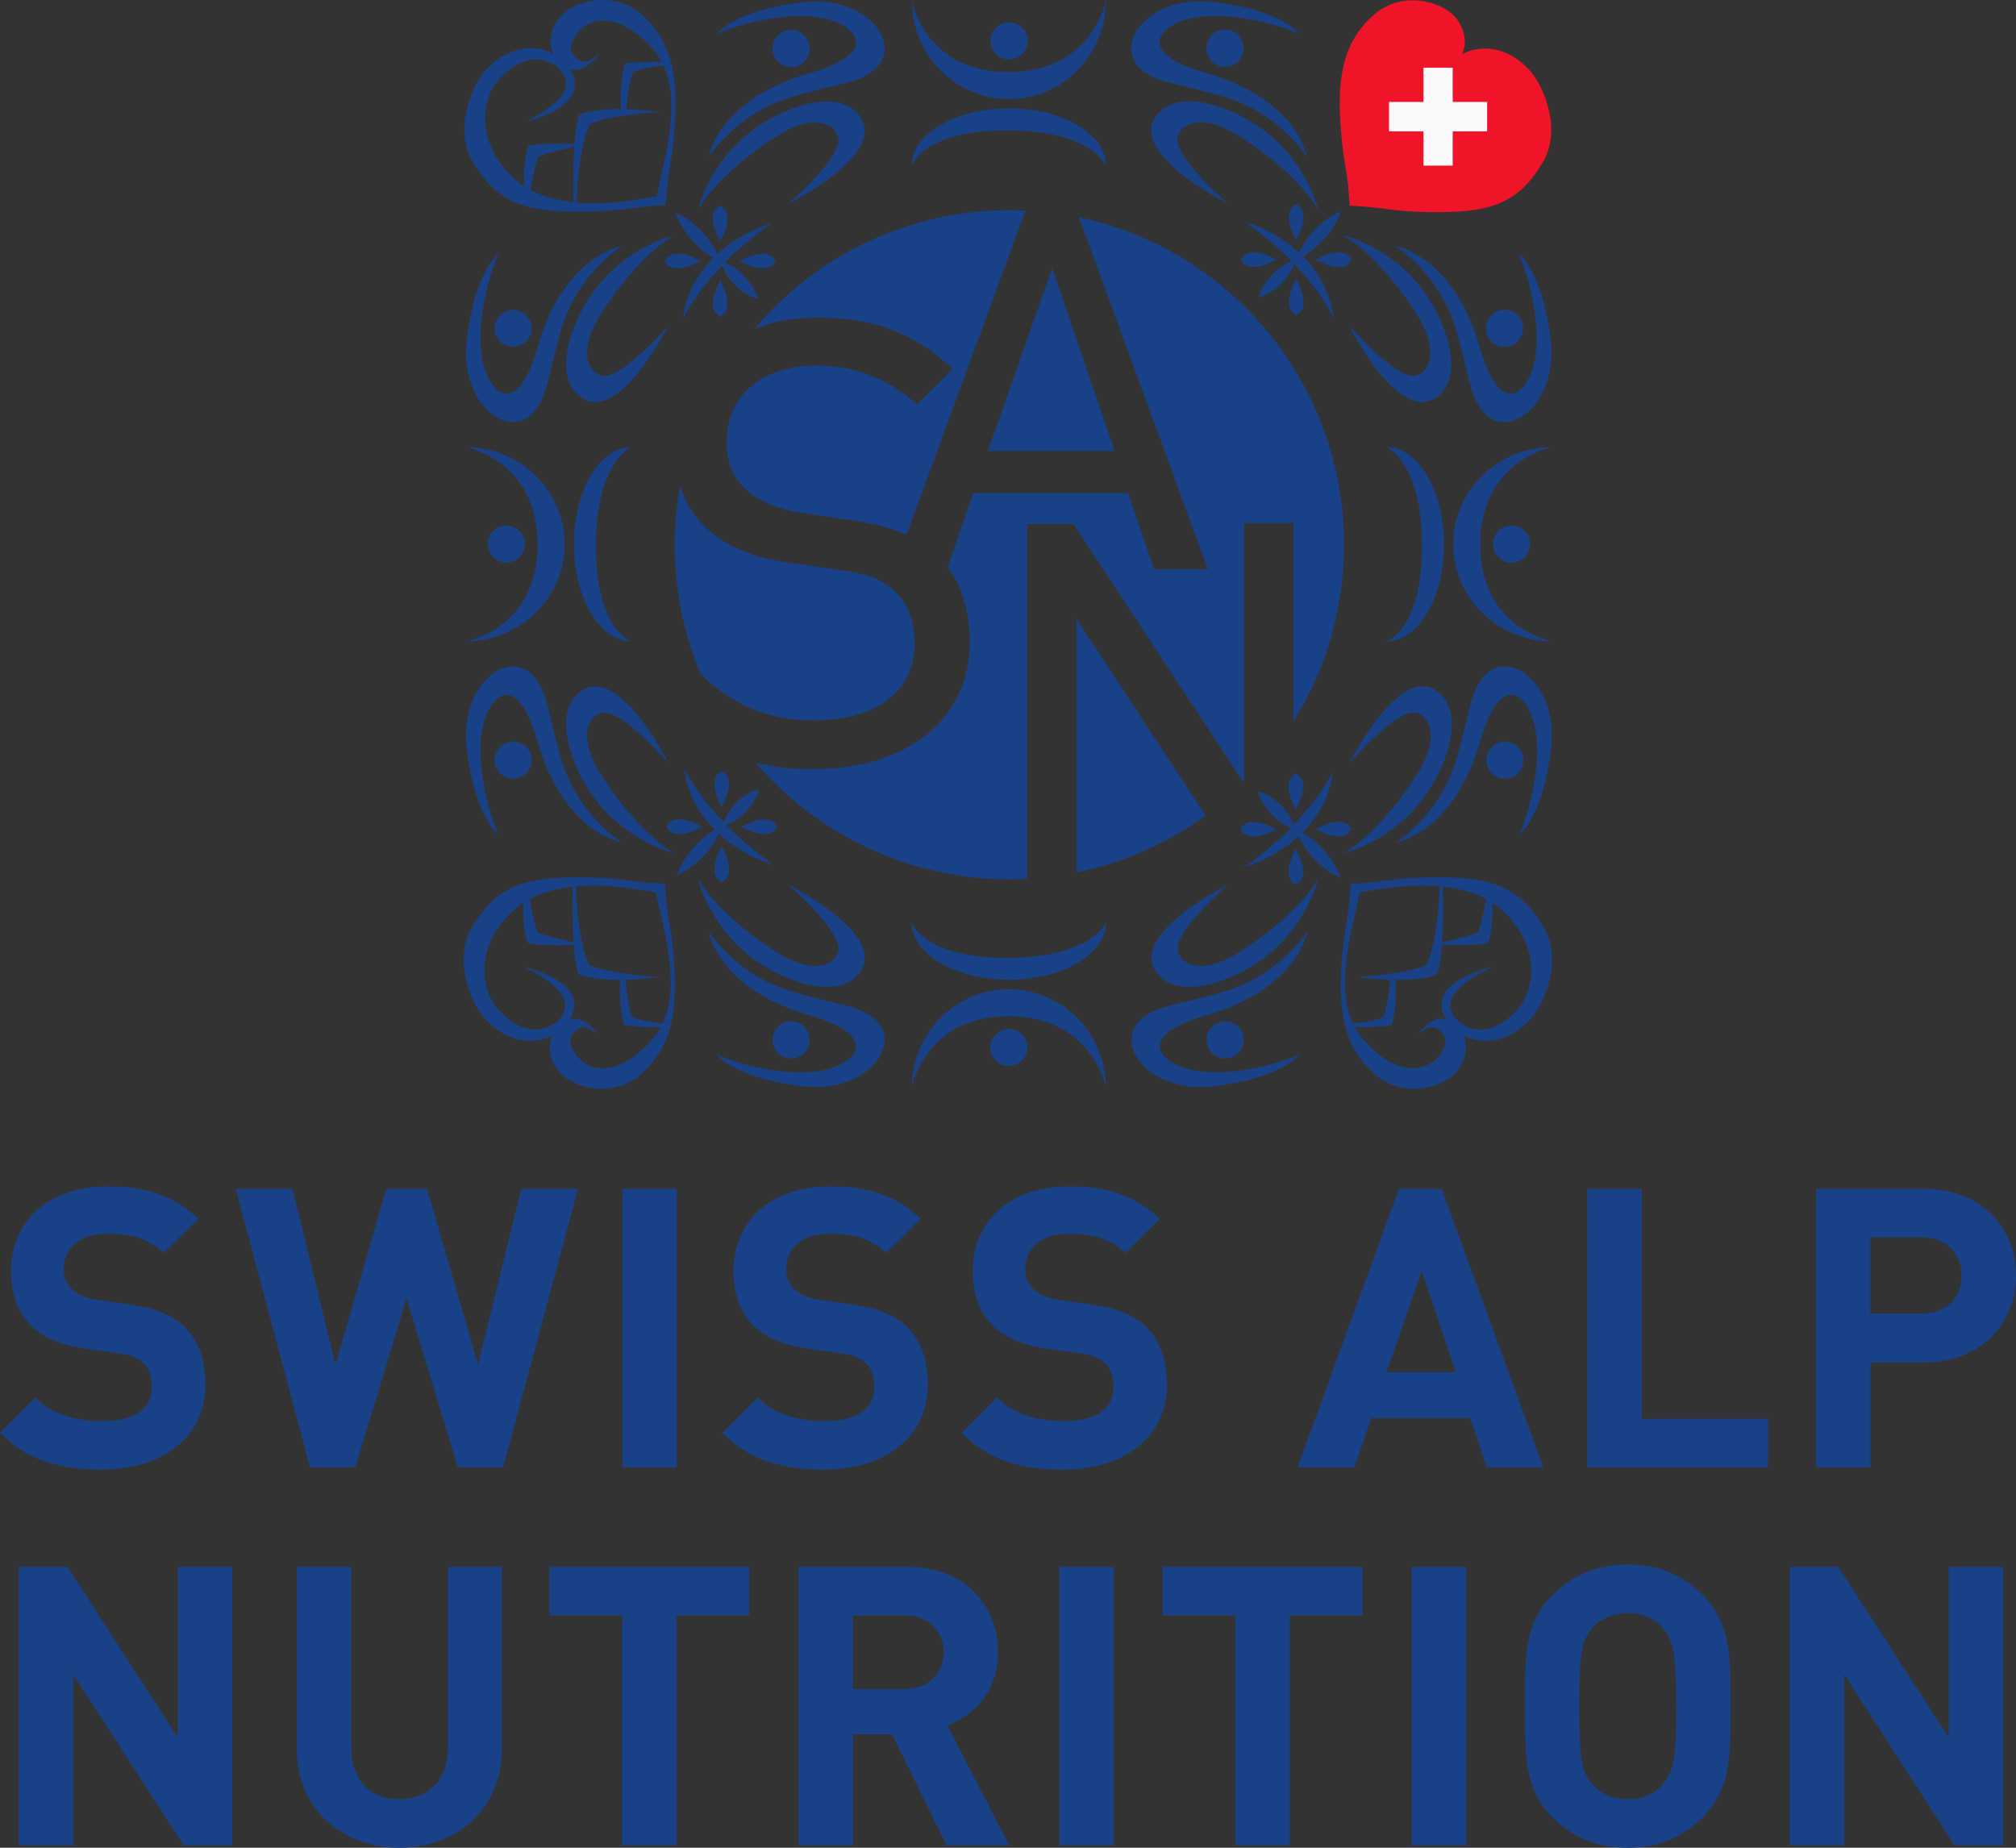 <?xml version="1.0" encoding="utf-8"?>
<!-- Generator: Adobe Illustrator 25.0.1, SVG Export Plug-In . SVG Version: 6.00 Build 0)  -->
<svg version="1.1" id="Ebene_1" xmlns="http://www.w3.org/2000/svg" xmlns:xlink="http://www.w3.org/1999/xlink" x="0px" y="0px"
	 viewBox="0 0 120 110" style="enable-background:new 0 0 120 110;" xml:space="preserve">
<rect x="0" y="0" width="120" height="110" fill="#333333" stroke="none"/>
<style type="text/css">
	.st0{fill:#194187;}
	.st1{fill:#F01428;}
	.st2{fill:#FAFAFA;}
</style>
<g>
	<g>
		<g>
			<path class="st0" d="M6.05,87.49c-2.51,0-4.42-0.54-6.05-2.19l2.1-2.1c1.05,1.05,2.47,1.4,4.01,1.4c1.91,0,2.93-0.72,2.93-2.05
				c0-0.58-0.16-1.07-0.51-1.4c-0.33-0.3-0.7-0.47-1.47-0.58l-2-0.28c-1.42-0.21-2.47-0.65-3.21-1.37
				c-0.79-0.79-1.19-1.86-1.19-3.26c0-2.96,2.19-5.03,5.78-5.03c2.28,0,3.94,0.56,5.36,1.93l-2.05,2.03c-1.05-1-2.31-1.14-3.4-1.14
				c-1.72,0-2.56,0.95-2.56,2.1c0,0.42,0.14,0.86,0.49,1.19c0.33,0.3,0.86,0.56,1.54,0.65l1.96,0.28c1.51,0.21,2.47,0.63,3.17,1.28
				c0.88,0.84,1.28,2.05,1.28,3.52C12.2,85.68,9.52,87.49,6.05,87.49z"/>
			<path class="st0" d="M29.95,87.35h-2.7l-3.05-10.06l-3.05,10.06h-2.7l-4.42-16.58h3.38l2.56,10.46l3.03-10.46h2.42l3.03,10.46
				l2.58-10.46h3.38L29.95,87.35z"/>
			<path class="st0" d="M37.04,87.35V70.77h3.24v16.58H37.04z"/>
			<path class="st0" d="M49.05,87.49c-2.51,0-4.42-0.54-6.05-2.19l2.1-2.1c1.05,1.05,2.47,1.4,4.01,1.4c1.91,0,2.93-0.72,2.93-2.05
				c0-0.58-0.16-1.07-0.51-1.4c-0.33-0.3-0.7-0.47-1.47-0.58l-2-0.28c-1.42-0.21-2.47-0.65-3.21-1.37
				c-0.79-0.79-1.19-1.86-1.19-3.26c0-2.96,2.19-5.03,5.78-5.03c2.28,0,3.94,0.56,5.36,1.93l-2.05,2.03c-1.05-1-2.31-1.14-3.4-1.14
				c-1.72,0-2.56,0.95-2.56,2.1c0,0.42,0.14,0.86,0.49,1.19c0.33,0.3,0.86,0.56,1.54,0.65l1.96,0.28c1.51,0.21,2.47,0.63,3.17,1.28
				c0.88,0.84,1.28,2.05,1.28,3.52C55.2,85.68,52.52,87.49,49.05,87.49z"/>
			<path class="st0" d="M63.29,87.49c-2.51,0-4.42-0.54-6.05-2.19l2.1-2.1c1.05,1.05,2.47,1.4,4.01,1.4c1.91,0,2.93-0.72,2.93-2.05
				c0-0.58-0.16-1.07-0.51-1.4c-0.33-0.3-0.7-0.47-1.47-0.58l-2-0.28c-1.42-0.21-2.47-0.65-3.21-1.37
				c-0.79-0.79-1.19-1.86-1.19-3.26c0-2.96,2.19-5.03,5.77-5.03c2.28,0,3.94,0.56,5.36,1.93l-2.05,2.03c-1.05-1-2.31-1.14-3.4-1.14
				c-1.72,0-2.56,0.95-2.56,2.1c0,0.42,0.14,0.86,0.49,1.19c0.33,0.3,0.86,0.56,1.54,0.65l1.96,0.28c1.51,0.21,2.47,0.63,3.17,1.28
				c0.88,0.84,1.28,2.05,1.28,3.52C69.44,85.68,66.76,87.49,63.29,87.49z"/>
			<path class="st0" d="M88.49,87.35l-0.98-2.93h-5.89l-1,2.93h-3.38l6.03-16.58h2.54l6.05,16.58H88.49z M84.63,75.66l-2.1,6.03
				h4.12L84.63,75.66z"/>
			<path class="st0" d="M94.48,87.35V70.77h3.24v13.69h7.52v2.89H94.48z"/>
			<path class="st0" d="M114.53,81.11h-3.19v6.24h-3.24V70.77h6.43c3.42,0,5.47,2.35,5.47,5.17C120,78.76,117.95,81.11,114.53,81.11
				z M114.36,73.66h-3.03v4.54h3.03c1.47,0,2.4-0.91,2.4-2.26S115.83,73.66,114.36,73.66z"/>
			<path class="st0" d="M10.93,109.86L4.36,99.68v10.18H1.12V93.28h2.89l6.57,10.15V93.28h3.24v16.58H10.93z"/>
			<path class="st0" d="M23.77,110c-3.4,0-6.1-2.31-6.1-5.82v-10.9h3.24v10.78c0,1.91,1.12,3.05,2.86,3.05s2.89-1.14,2.89-3.05
				V93.28h3.21v10.9C29.87,107.69,27.17,110,23.77,110z"/>
			<path class="st0" d="M40.27,96.17v13.69h-3.24V96.17H32.7v-2.89h11.9v2.89H40.27z"/>
			<path class="st0" d="M56.34,109.86l-3.24-6.61h-2.33v6.61h-3.24V93.28h6.5c3.38,0,5.38,2.31,5.38,5.08
				c0,2.33-1.42,3.77-3.03,4.35l3.7,7.15H56.34z M53.82,96.17h-3.05v4.38h3.05c1.42,0,2.35-0.91,2.35-2.19
				C56.17,97.08,55.24,96.17,53.82,96.17z"/>
			<path class="st0" d="M63.05,109.86V93.28h3.24v16.58H63.05z"/>
			<path class="st0" d="M76.77,96.17v13.69h-3.24V96.17H69.2v-2.89h11.9v2.89H76.77z"/>
			<path class="st0" d="M84.03,109.86V93.28h3.24v16.58H84.03z"/>
			<path class="st0" d="M101.36,108.18c-1.16,1.16-2.58,1.82-4.47,1.82c-1.89,0-3.33-0.65-4.49-1.82c-1.68-1.68-1.63-3.75-1.63-6.61
				c0-2.86-0.05-4.94,1.63-6.61c1.16-1.16,2.61-1.82,4.49-1.82c1.89,0,3.31,0.65,4.47,1.82c1.68,1.68,1.65,3.75,1.65,6.61
				C103.01,104.43,103.03,106.51,101.36,108.18z M98.96,96.91c-0.47-0.54-1.19-0.88-2.07-0.88s-1.63,0.35-2.1,0.88
				c-0.63,0.7-0.79,1.47-0.79,4.66c0,3.19,0.16,3.96,0.79,4.66c0.47,0.54,1.21,0.88,2.1,0.88s1.61-0.35,2.07-0.88
				c0.63-0.7,0.82-1.47,0.82-4.66C99.77,98.38,99.59,97.61,98.96,96.91z"/>
			<path class="st0" d="M116.34,109.86l-6.57-10.18v10.18h-3.24V93.28h2.89l6.57,10.15V93.28h3.24v16.58H116.34z"/>
		</g>
		<g>
			<path class="st0" d="M48.73,18.91c3.33,0,5.81,0.98,7.98,3.07l-2.12,2.09c-1.54-1.35-3.45-2.31-5.97-2.31
				c-3.26,0-5.37,1.76-5.37,4.59c0,1.18,0.39,2.13,1.17,2.82c0.74,0.66,1.93,1.16,3.27,1.36l3.1,0.46c1.31,0.2,2.33,0.47,3.17,0.84
				l7.08-19.3c-0.31-0.01-0.62-0.02-0.93-0.02c-6.1,0-11.55,2.74-15.2,7.06C46,19.14,47.28,18.91,48.73,18.91z"/>
			<polygon class="st0" points="62.63,15.96 58.8,26.85 66.35,26.85 			"/>
			<path class="st0" d="M54.44,38.31c0-1.34-0.42-2.42-1.2-3.12c-0.76-0.72-1.51-1.01-3.2-1.25l-3.21-0.46
				c-2.09-0.29-3.68-1.01-4.82-2.07c-0.73-0.68-1.23-1.52-1.53-2.51c-0.2,1.14-0.32,2.32-0.32,3.52c0,2.74,0.55,5.35,1.55,7.73
				c1.76,1.67,3.83,2.74,6.7,2.74C52.19,42.88,54.44,41.17,54.44,38.31z"/>
			<g>
				<path class="st0" d="M64.07,51.94c2.83-0.58,5.44-1.75,7.69-3.39l-7.69-11.71V51.94z"/>
				<path class="st0" d="M80,32.42c0-9.58-6.76-17.58-15.78-19.49l7.68,20.96h-3.2l-1.56-4.54h-9.22l-1.51,4.42
					c0.85,1.14,1.31,2.65,1.31,4.43c0,4.61-3.68,7.59-9.38,7.59c-1.23,0-2.34-0.13-3.37-0.39c3.65,4.25,9.06,6.95,15.11,6.95
					c0.35,0,0.71-0.01,1.06-0.03V31.2h2.75c0,0,10.16,15.43,10.16,15.43V31.14h2.93v11.83C78.9,39.91,80,36.3,80,32.42z"/>
			</g>
			<polygon class="st0" points="38.79,11.36 38.79,11.37 38.79,11.37 			"/>
			<polygon class="st0" points="38.79,11.37 38.79,11.37 38.79,11.37 			"/>
			<polygon class="st0" points="81.12,11.4 81.12,11.4 81.12,11.4 			"/>
			<polygon class="st0" points="81.12,11.4 81.12,11.4 81.12,11.4 			"/>
			<polygon class="st0" points="38.83,53.46 38.83,53.46 38.84,53.46 			"/>
			<polygon class="st0" points="38.83,53.46 38.83,53.46 38.84,53.47 			"/>
			<polygon class="st0" points="38.83,53.46 38.83,53.46 38.83,53.46 			"/>
			<polygon class="st0" points="81.11,53.34 81.12,53.33 81.12,53.33 			"/>
			<polygon class="st0" points="81.12,53.34 81.12,53.34 81.12,53.33 			"/>
			<g>
				<path class="st0" d="M41.8,49.22c-0.54,0.29-0.99,0.43-1.36,0.43c-0.39,0.01-0.66-0.17-0.77-0.44l0,0
					c0.11-0.27,0.38-0.44,0.77-0.43C40.8,48.79,41.25,48.93,41.8,49.22L41.8,49.22z"/>
				<path class="st0" d="M44.12,49.22c0.54,0.29,0.99,0.43,1.36,0.43c0.39,0.01,0.66-0.17,0.77-0.43l0,0
					c-0.11-0.27-0.38-0.44-0.77-0.43C45.11,48.79,44.66,48.93,44.12,49.22L44.12,49.22z"/>
				<path class="st0" d="M42.96,48.05c-0.29-0.54-0.43-0.99-0.44-1.36c-0.01-0.39,0.17-0.66,0.44-0.77l0,0
					c0.27,0.11,0.44,0.38,0.43,0.77C43.38,47.06,43.24,47.51,42.96,48.05L42.96,48.05z"/>
				<path class="st0" d="M42.96,50.38c-0.29,0.54-0.43,0.99-0.44,1.36c-0.01,0.39,0.17,0.66,0.44,0.77v0
					c0.27-0.11,0.44-0.38,0.43-0.77C43.38,51.37,43.24,50.92,42.96,50.38L42.96,50.38z"/>
				<path class="st0" d="M46,51.46c-1.13-0.8-2.05-1.6-2.78-2.34c0.42-0.14,0.79-0.43,0.99-0.62c0,0,0-0.01,0.01-0.01
					c0,0,0.03-0.03,0.09-0.08c0.05-0.05,0.08-0.09,0.08-0.09c0,0,0-0.01,0.01-0.01c0.23-0.24,0.61-0.73,0.81-1.33l0,0
					c-0.53,0.09-1.01,0.47-1.25,0.68c0,0-0.03,0.03-0.08,0.08c-0.05,0.05-0.08,0.08-0.08,0.08h0c-0.2,0.21-0.53,0.61-0.73,1.12
					c-1.73-1.81-2.35-3.21-2.35-3.21c0.21,1.62,0.96,2.81,1.83,3.68c-0.45,0.25-0.83,0.6-1.06,0.82c0,0-0.01,0.01-0.01,0.01
					c0,0-0.04,0.04-0.1,0.11c-0.06,0.07-0.1,0.11-0.1,0.11c0,0.01-0.01,0.01-0.01,0.01c-0.27,0.31-0.74,0.91-0.97,1.61l0,0
					c0.63-0.22,1.2-0.73,1.48-1.01c0,0,0.04-0.04,0.1-0.1c0.06-0.07,0.1-0.11,0.1-0.11l0,0c0.22-0.25,0.56-0.69,0.81-1.22
					C44.27,51.01,46,51.46,46,51.46z"/>
			</g>
			<g>
				<path class="st0" d="M41.53,12.54c0,0,0.82-3.79,4.78-5.71c2.26-1.1,4.29-1.09,5.02,0.33c0.21,0.41,0.9,2.13-4.46,5.01
					c0,0,3.44-2.94,3-4.08c-0.34-0.9-1.69-1.25-3.75,0.09C42.44,10.58,41.53,12.54,41.53,12.54z"/>
				<path class="st0" d="M47.79,0.13c3.81-0.44,6.04,2.55,4.23,4.04c-0.96,0.79-1.97,0.76-4.82,1.58c-3.39,0.97-5.03,3.62-5.03,3.62
					s0.51-3.45,6.07-5.03c2.87-0.82,3.21-1.91,2.19-2.66c-1.88-1.38-5.9-0.49-7.8,0.35C42.65,2.03,43.68,0.61,47.79,0.13z"/>
				<path class="st0" d="M45.98,2.89c0-0.61,0.5-1.11,1.11-1.11c0.61,0,1.1,0.5,1.1,1.11c0,0.61-0.49,1.11-1.1,1.11
					C46.48,3.99,45.98,3.5,45.98,2.89z"/>
			</g>
			<g>
				<path class="st0" d="M78.47,12.53c0,0-0.82-3.79-4.78-5.71c-2.26-1.1-4.29-1.09-5.02,0.33c-0.21,0.41-0.9,2.13,4.46,5.01
					c0,0-3.44-2.94-3.01-4.08c0.34-0.9,1.69-1.25,3.75,0.09C77.55,10.57,78.47,12.53,78.47,12.53z"/>
				<path class="st0" d="M72.2,0.12c-3.81-0.44-6.04,2.55-4.24,4.04c0.96,0.79,1.96,0.76,4.82,1.58c3.39,0.97,5.02,3.62,5.02,3.62
					s-0.51-3.45-6.07-5.03c-2.87-0.82-3.21-1.91-2.19-2.66c1.88-1.38,5.9-0.49,7.8,0.35C77.35,2.02,76.32,0.59,72.2,0.12z"/>
				<path class="st0" d="M74.02,2.87c0-0.61-0.5-1.11-1.11-1.11c-0.61,0-1.1,0.5-1.1,1.11c0,0.61,0.49,1.11,1.1,1.11
					C73.52,3.98,74.02,3.49,74.02,2.87z"/>
			</g>
			<g>
				<path class="st0" d="M41.53,52.26c0,0,0.82,3.79,4.78,5.71c2.26,1.1,4.29,1.09,5.02-0.33c0.21-0.41,0.9-2.13-4.46-5.01
					c0,0,3.44,2.94,3,4.08c-0.34,0.9-1.69,1.25-3.75-0.09C42.44,54.22,41.53,52.26,41.53,52.26z"/>
				<path class="st0" d="M47.79,64.67c3.81,0.44,6.04-2.55,4.23-4.04c-0.96-0.79-1.97-0.76-4.82-1.58
					c-3.39-0.97-5.03-3.62-5.03-3.62s0.51,3.45,6.07,5.03c2.87,0.82,3.21,1.91,2.19,2.66c-1.88,1.38-5.9,0.49-7.8-0.35
					C42.65,62.77,43.68,64.19,47.79,64.67z"/>
				<path class="st0" d="M45.98,61.91c0,0.61,0.5,1.1,1.11,1.1c0.61,0,1.1-0.49,1.1-1.1c0-0.61-0.49-1.11-1.1-1.11
					C46.48,60.81,45.98,61.3,45.98,61.91z"/>
			</g>
			<g>
				<path class="st0" d="M78.48,52.26c0,0-0.82,3.79-4.78,5.71c-2.26,1.1-4.29,1.09-5.02-0.33c-0.21-0.41-0.9-2.13,4.46-5.01
					c0,0-3.44,2.94-3.01,4.08c0.34,0.9,1.69,1.25,3.75-0.09C77.57,54.22,78.48,52.26,78.48,52.26z"/>
				<path class="st0" d="M72.22,64.67c-3.81,0.44-6.04-2.55-4.24-4.04c0.96-0.79,1.96-0.76,4.82-1.58c3.39-0.97,5.02-3.62,5.02-3.62
					s-0.51,3.45-6.07,5.03c-2.87,0.82-3.21,1.91-2.19,2.66c1.88,1.38,5.9,0.49,7.8-0.35C77.36,62.77,76.33,64.19,72.22,64.67z"/>
				<path class="st0" d="M74.03,61.91c0,0.61-0.5,1.11-1.11,1.11c-0.61,0-1.1-0.49-1.1-1.11c0-0.61,0.49-1.11,1.1-1.11
					C73.53,60.8,74.03,61.3,74.03,61.91z"/>
			</g>
			<g>
				<path class="st0" d="M40.19,50.81c0,0-3.79-0.82-5.71-4.78c-1.1-2.26-1.09-4.29,0.33-5.02c0.41-0.21,2.13-0.9,5.01,4.46
					c0,0-2.94-3.44-4.08-3.01c-0.9,0.34-1.25,1.69,0.09,3.75C38.23,49.89,40.19,50.81,40.19,50.81z"/>
				<path class="st0" d="M27.78,44.54c-0.44-3.81,2.55-6.04,4.03-4.23c0.79,0.96,0.76,1.96,1.58,4.82c0.97,3.39,3.62,5.02,3.62,5.02
					s-3.45-0.51-5.03-6.07c-0.82-2.87-1.91-3.21-2.66-2.19c-1.38,1.88-0.49,5.9,0.35,7.8C29.68,49.69,28.25,48.65,27.78,44.54z"/>
				<path class="st0" d="M30.54,46.35c-0.61,0-1.1-0.49-1.1-1.1c0-0.61,0.5-1.1,1.1-1.1c0.61,0,1.11,0.49,1.11,1.1
					C31.64,45.86,31.14,46.35,30.54,46.35z"/>
			</g>
			<g>
				<path class="st0" d="M40.19,13.99c0,0-3.79,0.82-5.71,4.78c-1.1,2.26-1.09,4.29,0.33,5.02c0.41,0.21,2.13,0.9,5.01-4.46
					c0,0-2.94,3.44-4.08,3.01c-0.9-0.34-1.25-1.69,0.09-3.75C38.23,14.9,40.19,13.99,40.19,13.99z"/>
				<path class="st0" d="M27.78,20.26c-0.44,3.81,2.55,6.04,4.03,4.23c0.79-0.96,0.76-1.96,1.58-4.82c0.97-3.39,3.62-5.02,3.62-5.02
					s-3.45,0.51-5.03,6.07c-0.82,2.87-1.91,3.21-2.66,2.19c-1.38-1.88-0.49-5.9,0.35-7.8C29.68,15.11,28.25,16.14,27.78,20.26z"/>
				<path class="st0" d="M30.54,18.44c-0.61,0-1.1,0.49-1.1,1.1c0,0.61,0.5,1.1,1.1,1.1c0.61,0,1.11-0.49,1.11-1.1
					C31.64,18.94,31.14,18.44,30.54,18.44z"/>
			</g>
			<g>
				<path class="st0" d="M79.92,50.81c0,0,3.79-0.82,5.71-4.78c1.1-2.26,1.09-4.29-0.33-5.02c-0.41-0.21-2.13-0.9-5.01,4.46
					c0,0,2.94-3.44,4.08-3.01c0.9,0.34,1.25,1.69-0.09,3.75C81.88,49.89,79.92,50.81,79.92,50.81z"/>
				<path class="st0" d="M92.33,44.54c0.44-3.81-2.55-6.04-4.04-4.23c-0.79,0.96-0.76,1.96-1.58,4.82
					c-0.97,3.39-3.62,5.02-3.62,5.02s3.45-0.51,5.03-6.07c0.82-2.87,1.91-3.21,2.66-2.19c1.38,1.88,0.49,5.9-0.35,7.8
					C90.43,49.69,91.85,48.65,92.33,44.54z"/>
				<path class="st0" d="M89.57,46.36c0.61,0,1.11-0.5,1.11-1.11c0-0.61-0.5-1.1-1.11-1.1c-0.61,0-1.1,0.49-1.1,1.1
					C88.47,45.86,88.96,46.36,89.57,46.36z"/>
			</g>
			<g>
				<path class="st0" d="M79.89,13.99c0,0,3.79,0.82,5.71,4.78c1.1,2.26,1.09,4.29-0.33,5.02c-0.41,0.21-2.13,0.9-5.01-4.46
					c0,0,2.94,3.44,4.08,3.01c0.9-0.34,1.25-1.69-0.09-3.75C81.85,14.9,79.89,13.99,79.89,13.99z"/>
				<path class="st0" d="M92.3,20.26c0.44,3.81-2.55,6.04-4.04,4.23c-0.79-0.96-0.76-1.96-1.58-4.82c-0.97-3.39-3.62-5.02-3.62-5.02
					s3.45,0.51,5.03,6.07c0.82,2.87,1.91,3.21,2.66,2.19c1.38-1.88,0.49-5.9-0.35-7.8C90.4,15.11,91.83,16.14,92.3,20.26z"/>
				<path class="st0" d="M89.55,18.44c0.61,0,1.11,0.5,1.11,1.11c0,0.61-0.5,1.1-1.11,1.1c-0.61,0-1.1-0.49-1.1-1.1
					C88.44,18.94,88.94,18.44,89.55,18.44z"/>
			</g>
			<g>
				<path class="st0" d="M54.27,0.01c0,3.25,2.59,5.89,5.78,5.89c3.19,0,5.78-2.63,5.78-5.89c0,0-0.78,4.28-5.8,4.28
					C55.01,4.29,54.27,0.01,54.27,0.01z"/>
				<path class="st0" d="M54.27,9.87c0-1.89,2.59-3.42,5.78-3.42c3.19,0,5.78,1.53,5.78,3.42c0,0-0.87-2.11-5.89-2.11
					C54.92,7.76,54.27,9.87,54.27,9.87z"/>
				<g>
					<path class="st0" d="M59.96,3.53c-0.16-0.01-0.31-0.06-0.44-0.14c-0.26-0.14-0.45-0.38-0.52-0.66
						c-0.08-0.29-0.05-0.58,0.1-0.84c0.21-0.38,0.63-0.6,1.06-0.56c0.16,0.01,0.31,0.06,0.45,0.14c0.53,0.3,0.72,0.97,0.42,1.51
						C60.81,3.35,60.39,3.57,59.96,3.53z"/>
				</g>
			</g>
			<g>
				<path class="st0" d="M54.27,64.78c0-3.25,2.59-5.89,5.78-5.89c3.19,0,5.78,2.64,5.78,5.89c0,0-0.78-4.28-5.8-4.28
					C55.01,60.5,54.27,64.78,54.27,64.78z"/>
				<path class="st0" d="M54.27,54.91c0,1.89,2.59,3.42,5.78,3.42c3.19,0,5.78-1.53,5.78-3.42c0,0-0.87,2.11-5.89,2.11
					C54.92,57.03,54.27,54.91,54.27,54.91z"/>
				<g>
					<path class="st0" d="M61.01,61.81c0.3,0.53,0.11,1.21-0.42,1.51c-0.14,0.08-0.29,0.12-0.45,0.14
						c-0.43,0.04-0.85-0.18-1.06-0.56c-0.14-0.26-0.18-0.56-0.1-0.84c0.08-0.28,0.27-0.52,0.52-0.66c0.14-0.08,0.29-0.12,0.44-0.14
						C60.39,61.22,60.81,61.44,61.01,61.81z"/>
				</g>
			</g>
			<g>
				<path class="st0" d="M27.72,38.18c3.25,0,5.89-2.59,5.89-5.78c0-3.19-2.64-5.78-5.89-5.78c0,0,4.28,0.78,4.28,5.8
					C32,37.44,27.72,38.18,27.72,38.18z"/>
				<path class="st0" d="M37.58,38.18c-1.89,0-3.42-2.59-3.42-5.78c0-3.19,1.53-5.78,3.42-5.78c0,0-2.11,0.87-2.11,5.89
					C35.47,37.53,37.58,38.18,37.58,38.18z"/>
				<g>
					<path class="st0" d="M31.24,32.49c-0.01,0.16-0.06,0.31-0.14,0.44c-0.14,0.26-0.38,0.45-0.66,0.52
						c-0.28,0.08-0.58,0.05-0.84-0.1c-0.38-0.21-0.6-0.63-0.56-1.06c0.02-0.16,0.06-0.31,0.14-0.45c0.3-0.53,0.97-0.72,1.5-0.42
						C31.06,31.64,31.28,32.06,31.24,32.49z"/>
				</g>
			</g>
			<g>
				<path class="st0" d="M92.39,38.18c-3.25,0-5.89-2.59-5.89-5.78c0-3.19,2.64-5.78,5.89-5.78c0,0-4.28,0.78-4.28,5.8
					C88.11,37.44,92.39,38.18,92.39,38.18z"/>
				<path class="st0" d="M82.53,38.18c1.89,0,3.42-2.59,3.42-5.78c0-3.19-1.53-5.78-3.42-5.78c0,0,2.11,0.87,2.11,5.89
					C84.64,37.53,82.53,38.18,82.53,38.18z"/>
				<g>
					<path class="st0" d="M89.42,31.43c0.53-0.3,1.21-0.11,1.51,0.42c0.08,0.14,0.12,0.29,0.14,0.45c0.04,0.43-0.18,0.85-0.56,1.06
						c-0.26,0.14-0.56,0.18-0.84,0.1c-0.28-0.08-0.52-0.27-0.66-0.52c-0.08-0.14-0.12-0.29-0.14-0.44
						C88.83,32.06,89.05,31.64,89.42,31.43z"/>
				</g>
			</g>
			<g>
				<path class="st0" d="M39.62,12.21c-2.58,0.16-2.34,0.36-5.01,0.39c-3.38,0.03-5.04-0.54-6.48-2.98
					c-1.17-1.98,0.01-4.55,0.7-5.35c1.78-2.06,4.16-1.61,5.07-0.2c1.49,2.31-2.71,3.21-2.71,3.21c1.4-0.68,3.4-1.92,2.05-3.22
					c-0.53-0.51-1.98-1.12-3.6,0.74c-0.92,1.06-1.41,3.6,0.9,5.77c2.23,2.09,6.22,1.57,8.54,1.11l0.01-0.01
					c0.46-2.33,1.81-6.4-0.2-8.71c-1.71-1.97-3.43-2.13-4.4-1.13c-0.41,0.43-0.71,1.06-0.32,1.49c0.57,0.64,0.98,0.28,1.51-0.13
					c0,0-1.02,1.46-2,0.83c-1.41-0.91-0.94-2.42-0.28-3.09c0.89-0.92,3.15-1.5,4.78-0.07c1.58,1.38,2.22,3.21,1.99,6.52
					C39.99,10.05,39.79,9.63,39.62,12.21L39.62,12.21z"/>
				<path class="st0" d="M34.46,6.84c1.53-0.66,4.81-0.17,4.81-0.17s-3.09,0.16-4.19,0.74c-0.71,1.65-0.77,4.81-0.77,4.81
					l-0.18-0.01C34.14,12.2,34,8.28,34.46,6.84z"/>
				<path class="st0" d="M37.19,3.8c0.61-0.15,2.54-0.12,2.54-0.12l-0.05,0.21c0,0-1.2,0.06-2,0.4c-0.36,1-0.4,2.49-0.4,2.49
					l-0.29-0.01C36.99,6.77,36.8,5.24,37.19,3.8z"/>
				<path class="st0" d="M31.45,8.7c0.6-0.23,2.82-0.13,2.82-0.13l0.01,0.14c0,0-1.62,0.35-2.24,0.61c-0.32,0.9-0.54,2.38-0.54,2.38
					l-0.29-0.02C31.23,11.69,31.05,9.79,31.45,8.7z"/>
			</g>
			<g>
				<path class="st0" d="M39.58,52.62c-2.58-0.16-2.34-0.36-5.01-0.39c-3.38-0.03-5.04,0.54-6.48,2.98
					c-1.17,1.98,0.01,4.55,0.7,5.35c1.78,2.06,4.16,1.61,5.07,0.2c1.49-2.31-2.71-3.21-2.71-3.21c1.4,0.68,3.4,1.92,2.05,3.22
					c-0.53,0.51-1.98,1.12-3.6-0.74c-0.92-1.06-1.41-3.6,0.9-5.78c2.23-2.09,6.22-1.57,8.54-1.11l0.01,0.01
					c0.46,2.33,1.81,6.4-0.2,8.71c-1.71,1.97-3.43,2.14-4.4,1.13c-0.41-0.43-0.71-1.06-0.32-1.49c0.57-0.64,0.98-0.28,1.51,0.13
					c0,0-1.02-1.46-2-0.83c-1.41,0.91-0.94,2.42-0.28,3.09c0.89,0.92,3.15,1.5,4.78,0.07c1.58-1.38,2.22-3.21,1.99-6.52
					C39.95,54.79,39.74,55.2,39.58,52.62L39.58,52.62z"/>
				<path class="st0" d="M34.42,57.99c1.53,0.66,4.81,0.17,4.81,0.17s-3.09-0.16-4.19-0.74c-0.71-1.65-0.77-4.81-0.77-4.81
					l-0.18,0.01C34.09,52.63,33.96,56.55,34.42,57.99z"/>
				<path class="st0" d="M37.14,61.03c0.61,0.14,2.54,0.12,2.54,0.12l-0.05-0.21c0,0-1.2-0.06-2-0.4c-0.36-1-0.4-2.49-0.4-2.49
					l-0.29,0.01C36.94,58.06,36.75,59.59,37.14,61.03z"/>
				<path class="st0" d="M31.41,56.13c0.6,0.23,2.82,0.13,2.82,0.13l0.01-0.14c0,0-1.62-0.35-2.24-0.61
					c-0.32-0.9-0.54-2.38-0.54-2.38l-0.29,0.02C31.18,53.14,31,55.04,31.41,56.13z"/>
			</g>
			<g>
				<path class="st0" d="M80.4,52.62c2.58-0.16,2.34-0.36,5.01-0.39c3.39-0.03,5.04,0.54,6.48,2.98c1.17,1.98-0.01,4.55-0.7,5.35
					c-1.78,2.06-4.16,1.61-5.07,0.2c-1.49-2.31,2.71-3.21,2.71-3.21c-1.4,0.68-3.4,1.92-2.05,3.22c0.53,0.51,1.98,1.12,3.6-0.74
					c0.92-1.06,1.41-3.6-0.9-5.78c-2.23-2.09-6.22-1.57-8.54-1.11l-0.01,0.01c-0.46,2.33-1.81,6.4,0.2,8.71
					c1.71,1.97,3.43,2.14,4.4,1.13c0.41-0.43,0.71-1.06,0.32-1.49c-0.57-0.64-0.98-0.28-1.51,0.13c0,0,1.02-1.46,2-0.83
					c1.41,0.91,0.94,2.42,0.28,3.09c-0.89,0.92-3.15,1.5-4.78,0.07c-1.58-1.38-2.22-3.21-1.99-6.52
					C80.03,54.78,80.24,55.2,80.4,52.62L80.4,52.62z"/>
				<path class="st0" d="M85.56,57.99c-1.53,0.66-4.81,0.17-4.81,0.17s3.09-0.16,4.18-0.74c0.71-1.65,0.77-4.81,0.77-4.81l0.18,0.01
					C85.89,52.63,86.02,56.55,85.56,57.99z"/>
				<path class="st0" d="M82.84,61.03c-0.61,0.14-2.54,0.12-2.54,0.12l0.05-0.21c0,0,1.2-0.06,2-0.4c0.36-1,0.4-2.49,0.4-2.49
					l0.29,0.01C83.04,58.06,83.23,59.58,82.84,61.03z"/>
				<path class="st0" d="M88.57,56.13c-0.6,0.23-2.82,0.13-2.82,0.13l-0.01-0.14c0,0,1.62-0.35,2.24-0.61
					c0.32-0.9,0.54-2.38,0.54-2.38l0.29,0.02C88.8,53.14,88.98,55.04,88.57,56.13z"/>
			</g>
			<g>
				<path class="st0" d="M78.29,49.36c0.54,0.29,0.99,0.43,1.36,0.43c0.39,0.01,0.66-0.17,0.77-0.44l0,0
					c-0.11-0.27-0.38-0.44-0.77-0.43C79.28,48.93,78.83,49.08,78.29,49.36L78.29,49.36z"/>
				<path class="st0" d="M75.97,49.37c-0.54,0.29-0.99,0.43-1.36,0.43c-0.39,0.01-0.66-0.17-0.77-0.43l0,0
					c0.11-0.27,0.38-0.44,0.77-0.43C74.98,48.93,75.43,49.08,75.97,49.37L75.97,49.37z"/>
				<path class="st0" d="M77.13,48.2c0.29-0.54,0.43-0.99,0.44-1.36c0.01-0.39-0.17-0.66-0.44-0.77l0,0
					c-0.27,0.11-0.44,0.38-0.43,0.77C76.7,47.21,76.84,47.66,77.13,48.2L77.13,48.2z"/>
				<path class="st0" d="M77.13,50.53c0.29,0.54,0.43,0.99,0.44,1.36c0.01,0.39-0.17,0.66-0.44,0.77v0
					c-0.27-0.11-0.44-0.38-0.43-0.77C76.7,51.52,76.84,51.07,77.13,50.53L77.13,50.53z"/>
				<path class="st0" d="M74.08,51.61c1.13-0.8,2.05-1.6,2.78-2.34c-0.42-0.14-0.79-0.43-0.99-0.62c0,0,0-0.01-0.01-0.01
					c0,0-0.03-0.03-0.09-0.08c-0.05-0.05-0.08-0.09-0.08-0.09c0,0,0-0.01-0.01-0.01c-0.23-0.24-0.61-0.73-0.81-1.33l0,0
					c0.53,0.09,1.01,0.47,1.25,0.68c0,0,0.03,0.03,0.08,0.08c0.05,0.05,0.08,0.08,0.08,0.08h0c0.2,0.21,0.53,0.61,0.73,1.12
					c1.73-1.81,2.35-3.21,2.35-3.21c-0.21,1.62-0.96,2.81-1.83,3.68c0.45,0.25,0.83,0.6,1.06,0.82c0,0,0.01,0.01,0.01,0.01
					c0,0,0.04,0.04,0.1,0.11c0.06,0.07,0.1,0.11,0.1,0.11c0,0.01,0.01,0.01,0.01,0.01c0.27,0.31,0.74,0.91,0.97,1.61l0,0
					c-0.63-0.22-1.2-0.73-1.48-1.01c0,0-0.04-0.04-0.1-0.1c-0.06-0.07-0.1-0.11-0.1-0.11l0,0c-0.22-0.25-0.56-0.69-0.81-1.22
					C75.81,51.16,74.08,51.61,74.08,51.61z"/>
			</g>
			<g>
				<path class="st0" d="M41.71,15.54c-0.54-0.29-0.99-0.43-1.36-0.43c-0.39-0.01-0.66,0.17-0.77,0.44l0,0
					c0.11,0.27,0.38,0.44,0.77,0.43C40.72,15.97,41.17,15.83,41.71,15.54L41.71,15.54z"/>
				<path class="st0" d="M44.03,15.54c0.54-0.29,0.99-0.43,1.36-0.43c0.39-0.01,0.66,0.17,0.77,0.43l0,0
					c-0.11,0.27-0.38,0.44-0.77,0.43C45.02,15.97,44.57,15.83,44.03,15.54L44.03,15.54z"/>
				<path class="st0" d="M42.87,16.7c-0.29,0.54-0.43,0.99-0.44,1.36c-0.01,0.39,0.17,0.66,0.44,0.77l0,0
					c0.27-0.11,0.44-0.38,0.43-0.77C43.3,17.69,43.16,17.25,42.87,16.7L42.87,16.7z"/>
				<path class="st0" d="M42.87,14.38c-0.29-0.54-0.43-0.99-0.44-1.36c-0.01-0.39,0.17-0.66,0.44-0.77v0
					c0.27,0.11,0.44,0.38,0.43,0.77C43.3,13.39,43.16,13.84,42.87,14.38L42.87,14.38z"/>
				<path class="st0" d="M45.91,13.3c-1.13,0.8-2.05,1.6-2.78,2.34c0.42,0.14,0.79,0.43,0.99,0.62c0,0,0,0.01,0.01,0.01
					c0,0,0.03,0.03,0.09,0.08c0.05,0.05,0.08,0.09,0.08,0.09c0,0,0,0.01,0.01,0.01c0.23,0.24,0.61,0.73,0.81,1.33l0,0
					c-0.53-0.09-1.01-0.47-1.25-0.68c0,0-0.03-0.03-0.08-0.08c-0.05-0.05-0.08-0.08-0.08-0.08h0c-0.2-0.21-0.53-0.61-0.73-1.12
					c-1.73,1.81-2.35,3.21-2.35,3.21c0.21-1.62,0.96-2.81,1.83-3.68c-0.45-0.25-0.83-0.6-1.06-0.82c0,0-0.01-0.01-0.01-0.01
					c0,0-0.04-0.04-0.1-0.11c-0.06-0.07-0.1-0.11-0.1-0.11c0-0.01-0.01-0.01-0.01-0.01c-0.27-0.31-0.74-0.91-0.97-1.61l0,0
					c0.63,0.22,1.2,0.73,1.48,1.01c0,0,0.04,0.04,0.1,0.1c0.06,0.07,0.1,0.11,0.1,0.11l0,0c0.22,0.25,0.56,0.69,0.81,1.22
					C44.18,13.75,45.91,13.3,45.91,13.3z"/>
			</g>
			<g>
				<path class="st0" d="M78.31,15.46c0.54-0.29,0.99-0.43,1.36-0.43c0.39-0.01,0.66,0.17,0.77,0.44l0,0
					c-0.11,0.27-0.38,0.44-0.77,0.43C79.31,15.89,78.86,15.74,78.31,15.46L78.31,15.46z"/>
				<path class="st0" d="M75.99,15.46c-0.54-0.29-0.99-0.43-1.36-0.43c-0.39-0.01-0.66,0.17-0.77,0.43l0,0
					c0.11,0.27,0.38,0.44,0.77,0.43C75,15.89,75.45,15.74,75.99,15.46L75.99,15.46z"/>
				<path class="st0" d="M77.15,16.62c0.29,0.54,0.43,0.99,0.44,1.36c0.01,0.39-0.17,0.66-0.44,0.77l0,0
					c-0.27-0.11-0.44-0.38-0.43-0.77C76.72,17.61,76.87,17.16,77.15,16.62L77.15,16.62z"/>
				<path class="st0" d="M77.15,14.3c0.29-0.54,0.43-0.99,0.44-1.36c0.01-0.39-0.17-0.66-0.44-0.77v0
					c-0.27,0.11-0.44,0.38-0.43,0.77C76.72,13.3,76.87,13.75,77.15,14.3L77.15,14.3z"/>
				<path class="st0" d="M74.11,13.21c1.13,0.8,2.05,1.6,2.78,2.34c-0.42,0.14-0.79,0.43-0.99,0.62c0,0,0,0.01-0.01,0.01
					c0,0-0.03,0.03-0.09,0.08c-0.05,0.05-0.08,0.09-0.08,0.09c0,0,0,0.01-0.01,0.01c-0.23,0.24-0.61,0.73-0.81,1.33l0,0
					c0.53-0.09,1.01-0.47,1.25-0.68c0,0,0.03-0.03,0.08-0.08c0.05-0.05,0.08-0.08,0.08-0.08h0c0.2-0.21,0.53-0.61,0.73-1.12
					c1.73,1.81,2.35,3.21,2.35,3.21c-0.21-1.62-0.96-2.81-1.83-3.68c0.45-0.25,0.83-0.6,1.06-0.82c0,0,0.01-0.01,0.01-0.01
					c0,0,0.04-0.04,0.1-0.11c0.06-0.07,0.1-0.11,0.1-0.11c0-0.01,0.01-0.01,0.01-0.01c0.27-0.31,0.74-0.91,0.97-1.61l0,0
					c-0.63,0.22-1.2,0.73-1.48,1.01c0,0-0.04,0.04-0.1,0.1c-0.06,0.07-0.1,0.11-0.1,0.11l0,0c-0.22,0.25-0.56,0.69-0.81,1.22
					C75.84,13.67,74.11,13.21,74.11,13.21z"/>
			</g>
		</g>
	</g>
	<g>
		<path class="st1" d="M91.14,4.29c-1.32-1.53-2.97-1.67-4.11-1.07c0.39-0.83,0.01-1.77-0.47-2.27c-0.89-0.92-3.15-1.5-4.78-0.07
			c-1.58,1.38-2.22,3.21-1.99,6.52c0.19,2.67,0.39,2.25,0.55,4.83l0.01,0.01c2.58,0.15,2.34,0.36,5.01,0.39
			c3.39,0.03,5.04-0.54,6.48-2.98C93.01,7.66,91.83,5.09,91.14,4.29z"/>
		<polygon class="st2" points="88.52,6.07 86.47,6.07 86.47,4.03 84.73,4.03 84.73,6.07 82.68,6.07 82.68,7.82 84.73,7.82 
			84.73,9.86 86.47,9.86 86.47,7.82 88.52,7.82 		"/>
	</g>
</g>
</svg>
